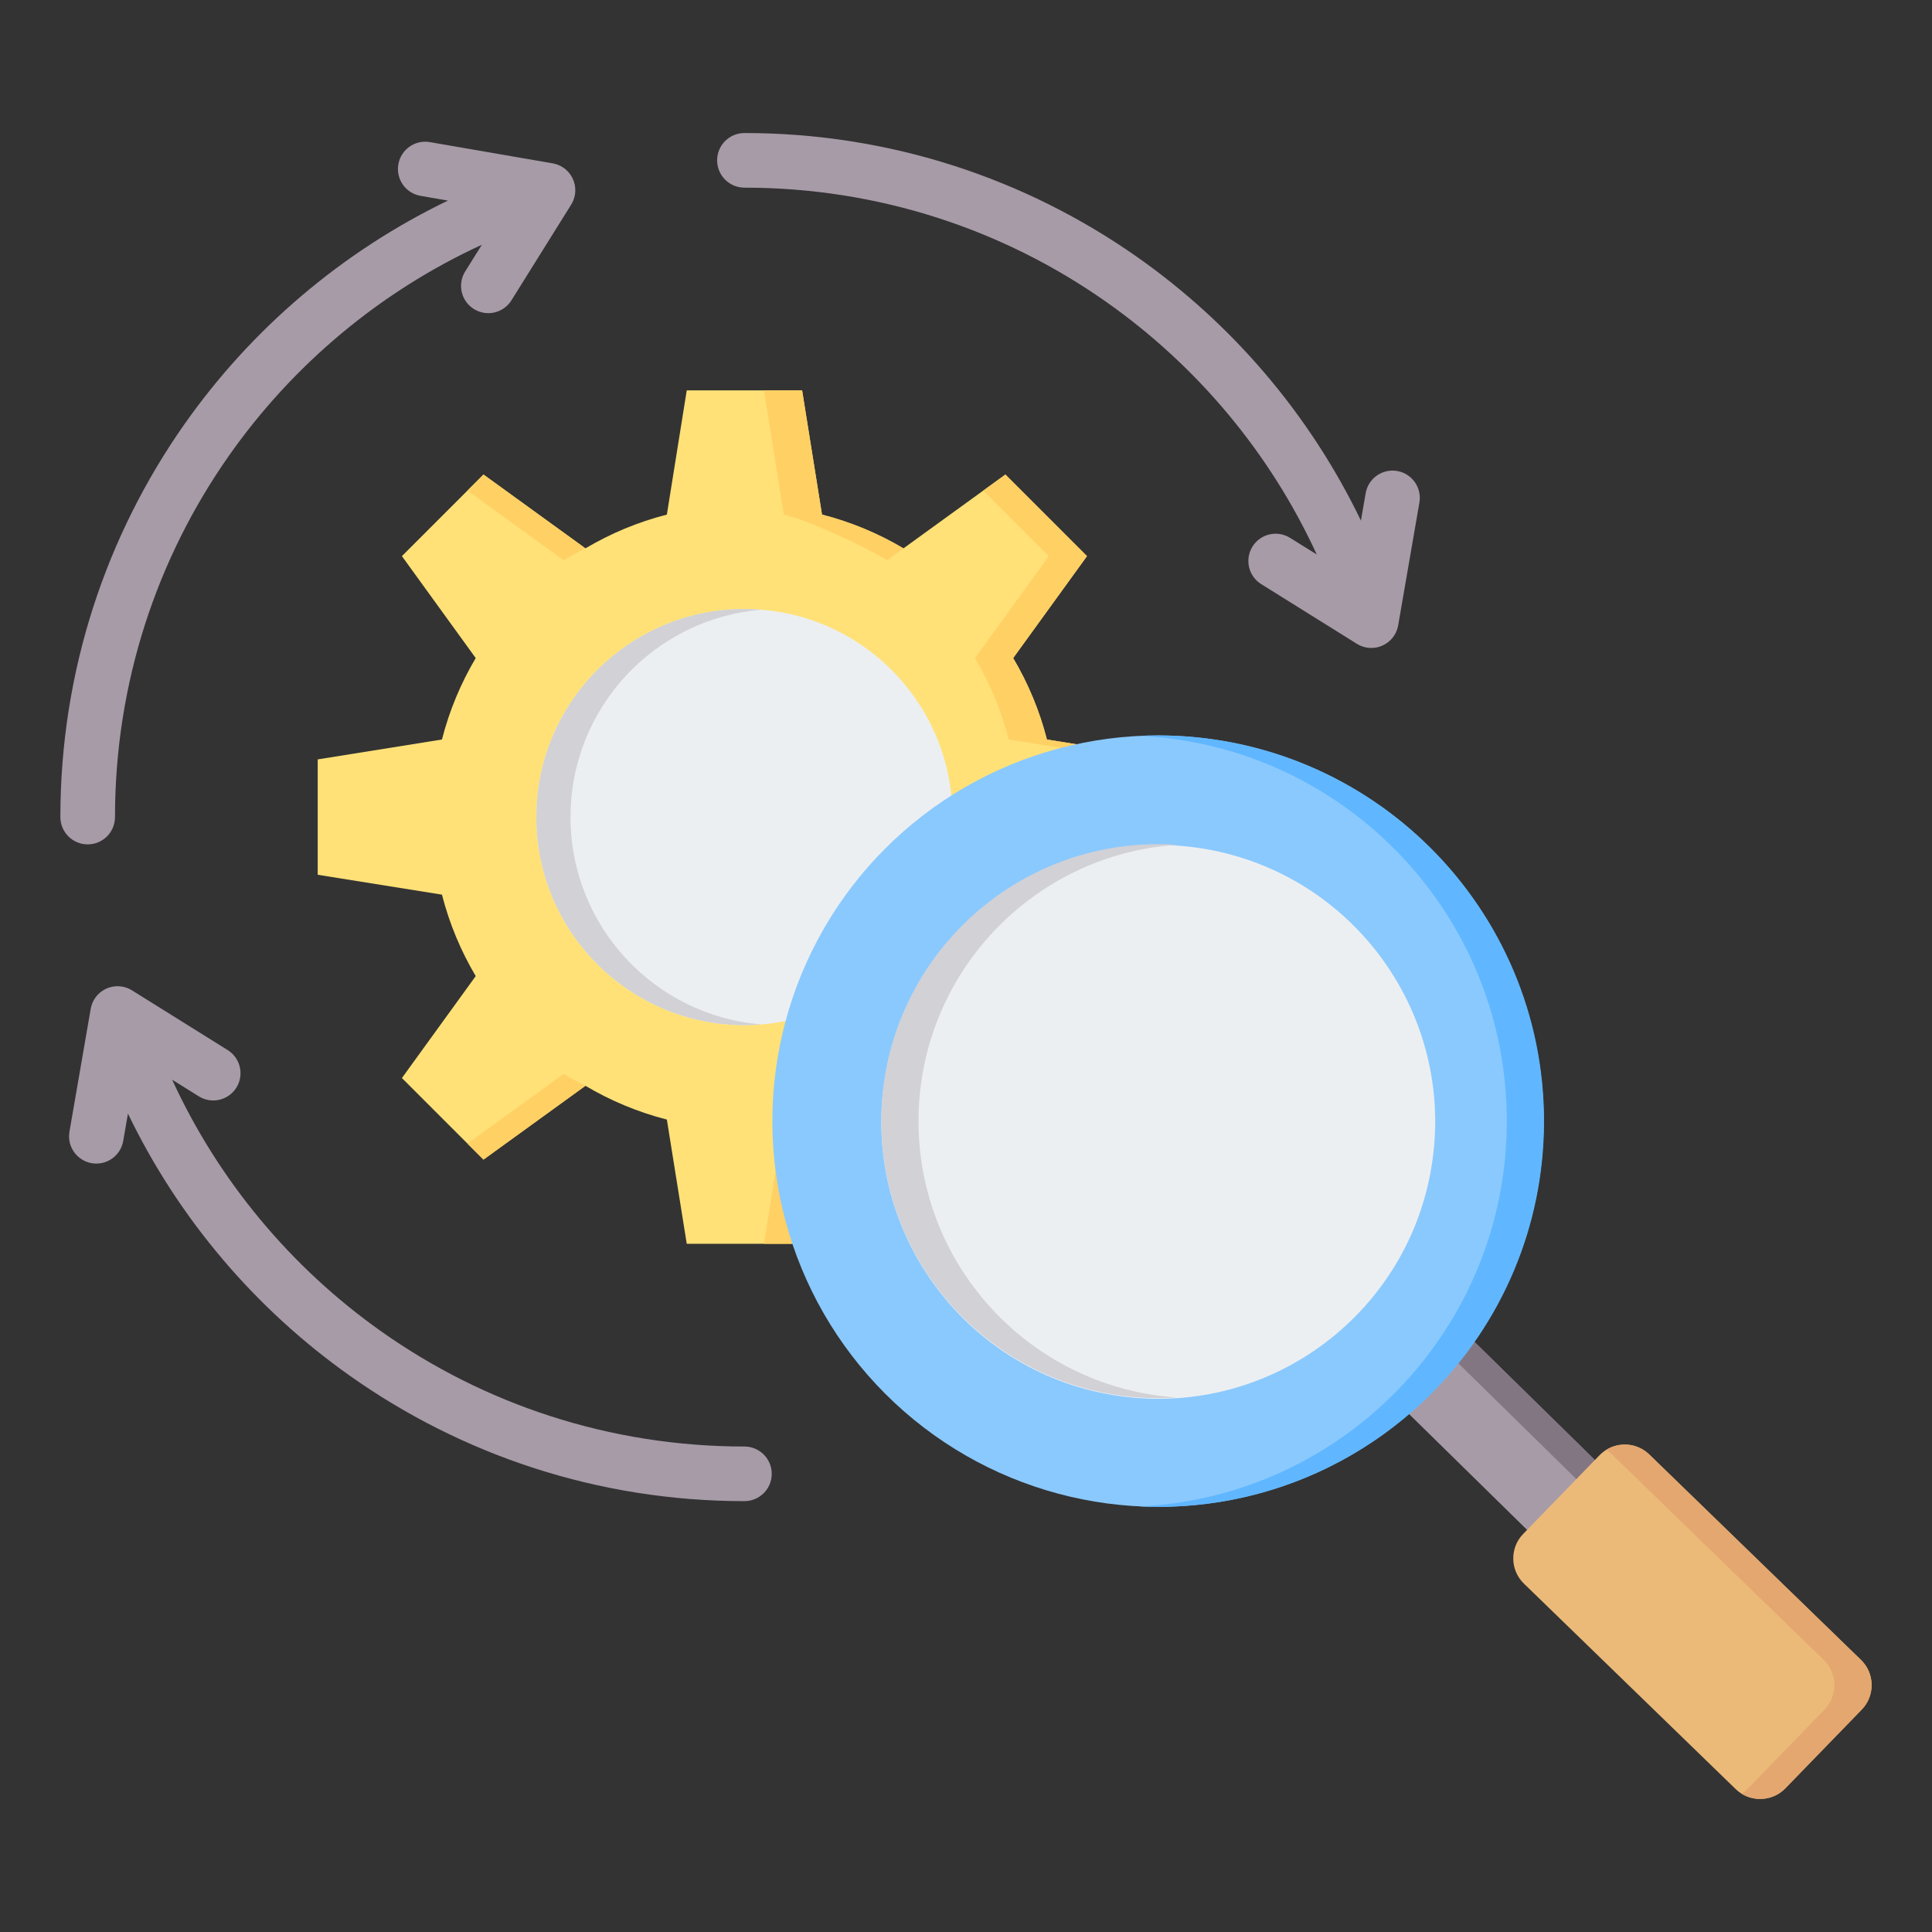 <svg id="Layer_1" enable-background="new 0 0 512 512" height="512" viewBox="0 0 512 512" width="512" xmlns="http://www.w3.org/2000/svg"><rect x="0" y="0" width="512" height="512" fill="#333333" stroke="none"/><g clip-rule="evenodd" fill-rule="evenodd"><path d="m197.283 49.729c-3.997 0-7.237-3.24-7.237-7.237s3.24-7.237 7.237-7.237c38.691 0 74.566 12.139 104.028 32.819 25.276 17.742 45.817 41.801 59.349 69.894l1.253-7.245c.671-3.935 4.405-6.58 8.34-5.909s6.58 4.405 5.909 8.34l-5.629 32.549c-.671 3.935-4.405 6.58-8.34 5.909-1.036-.177-1.982-.566-2.802-1.115l-25.153-15.698c-3.388-2.108-4.426-6.564-2.318-9.952s6.564-4.426 9.952-2.318l7.086 4.422c-12.41-27-31.838-50.13-55.958-67.06-27.077-19.006-60.084-30.162-95.717-30.162zm-85.815 2.178c-3.935-.671-6.58-4.405-5.909-8.34s4.405-6.58 8.34-5.909l32.549 5.629c3.935.671 6.58 4.405 5.909 8.34-.177 1.036-.566 1.982-1.115 2.802l-15.698 25.153c-2.108 3.388-6.564 4.426-9.952 2.318s-4.426-6.564-2.318-9.952l4.422-7.086c-26.979 12.401-50.094 31.808-67.019 55.899-19.03 27.089-30.202 60.117-30.202 95.774 0 3.997-3.241 7.237-7.237 7.237-3.997 0-7.238-3.241-7.238-7.237 0-38.717 12.155-74.615 32.86-104.086 17.74-25.249 41.783-45.769 69.853-59.289zm-78.814 250.445c-.671 3.935-4.405 6.58-8.34 5.909s-6.58-4.405-5.909-8.34l5.629-32.549c.671-3.935 4.405-6.58 8.34-5.909 1.036.177 1.982.566 2.802 1.115l25.153 15.698c3.388 2.108 4.426 6.564 2.318 9.952s-6.564 4.426-9.952 2.318l-7.077-4.417c12.316 26.807 31.523 49.787 55.353 66.662 27.174 19.243 60.402 30.553 96.312 30.553 3.997 0 7.237 3.24 7.237 7.237s-3.24 7.237-7.237 7.237c-38.936 0-75.036-12.314-104.624-33.267-25.012-17.713-45.336-41.6-58.754-69.437z" fill="#a79ba7"/><g><path d="m217.839 136.373c7.682 1.964 14.932 5.006 21.583 8.95l27.016-19.561 21.618 21.618-19.561 27.016c3.944 6.651 6.984 13.902 8.949 21.583l32.926 5.27v30.572l-32.924 5.27c-1.964 7.682-5.006 14.933-8.95 21.583l19.56 27.016-21.618 21.618-27.017-19.561c-6.651 3.944-13.902 6.984-21.583 8.949l-5.27 32.926h-30.572l-5.27-32.924c-7.682-1.964-14.933-5.006-21.583-8.95l-27.016 19.56-21.618-21.618 19.561-27.016c-3.944-6.651-6.984-13.902-8.949-21.583l-32.926-5.27v-30.572l32.926-5.271c1.964-7.681 5.004-14.931 8.948-21.582l-19.561-27.016 21.618-21.618 27.015 19.56c6.651-3.944 13.902-6.985 21.584-8.95l5.27-32.924h30.572z" fill="#ffe177"/><path d="m260.572 130.011 5.867-4.248 21.618 21.618-19.561 27.016c3.944 6.651 6.984 13.902 8.949 21.583l32.926 5.27v30.572l-32.924 5.27c-1.964 7.682-5.006 14.933-8.95 21.583l19.56 27.016-21.618 21.618-5.867-4.248 17.371-17.37-19.56-27.016c3.944-6.651 6.986-13.901 8.95-21.583l32.924-5.27v-30.572l-32.926-5.27c-1.965-7.681-5.004-14.932-8.949-21.583l19.561-27.016zm-105.428 157.739-27.016 19.56-4.248-4.248 25.473-18.443c1.883 1.118 3.815 2.162 5.791 3.131zm-31.264-157.739 4.248-4.248 27.015 19.56c-1.976.968-3.908 2.013-5.791 3.13zm93.959 6.362c7.588 1.94 14.755 4.932 21.338 8.806.079.054.16.103.245.144l-4.323 3.13c-6.651-3.944-19.692-10.116-27.374-12.08l-5.27-32.924h10.114zm21.583 151.377c-6.651 3.944-13.902 6.984-21.583 8.949l-5.27 32.926h-10.114l5.27-32.926c7.681-1.965 20.723-8.134 27.374-12.078z" fill="#ffd064"/><circle cx="197.283" cy="216.537" fill="#eceff1" r="55.135"/><path d="m197.283 161.402c1.523 0 3.032.065 4.524.186-28.334 2.301-50.611 26.022-50.611 54.949s22.277 52.648 50.611 54.949c-1.492.121-3 .186-4.524.186-30.45 0-55.135-24.685-55.135-55.135.001-30.45 24.685-55.135 55.135-55.135z" fill="#d1d1d6"/></g><g><path d="m415.686 416.218 17.959-18.508-50.606-49.657-17.351 19.098z" fill="#a79ba7"/><path d="m428.742 402.763 4.903-5.053-50.606-49.657-17.351 19.098 4.738 4.649 12.613-13.882z" fill="#837683"/><path d="m473.12 473.936 20.268-20.888c3.56-3.668 3.47-9.581-.198-13.14l-56.137-54.473c-3.667-3.56-9.582-3.471-13.141.197l-20.268 20.888c-3.559 3.667-3.47 9.582.198 13.141l56.137 54.473c3.668 3.558 9.581 3.471 13.141-.198z" fill="#ecba78"/><path d="m473.12 473.936 20.268-20.888c3.56-3.668 3.47-9.581-.198-13.14l-56.137-54.474c-3.12-3.028-7.865-3.415-11.404-1.206.544.34 1.061.742 1.539 1.206l56.137 54.474c3.667 3.56 3.758 9.472.198 13.14l-20.268 20.888c-.532.548-1.116 1.015-1.737 1.403 3.631 2.269 8.506 1.787 11.602-1.403z" fill="#e3a76f"/><ellipse cx="306.957" cy="297.114" fill="#8ac9fe" rx="102.224" ry="102.224" transform="matrix(.707 -.707 .707 .707 -120.186 304.074)"/><path d="m306.957 194.89c56.456 0 102.224 45.767 102.224 102.224 0 56.456-45.768 102.224-102.224 102.224-1.654 0-3.298-.043-4.932-.12 54.166-2.574 97.292-47.301 97.292-102.103 0-54.803-43.126-99.53-97.292-102.104 1.634-.078 3.278-.121 4.932-.121z" fill="#60b7ff"/><ellipse cx="306.957" cy="297.114" fill="#eceff1" rx="73.403" ry="73.403" transform="matrix(.139 -.99 .99 .139 -29.861 559.894)"/><path d="m306.957 223.711c1.658 0 3.302.06 4.932.169-38.239 2.538-68.471 34.353-68.471 73.235 0 38.881 30.232 70.696 68.471 73.234-1.631.108-3.274.169-4.932.169-40.539 0-73.403-32.863-73.403-73.403s32.864-73.404 73.403-73.404z" fill="#d1d1d6"/></g></g></svg>